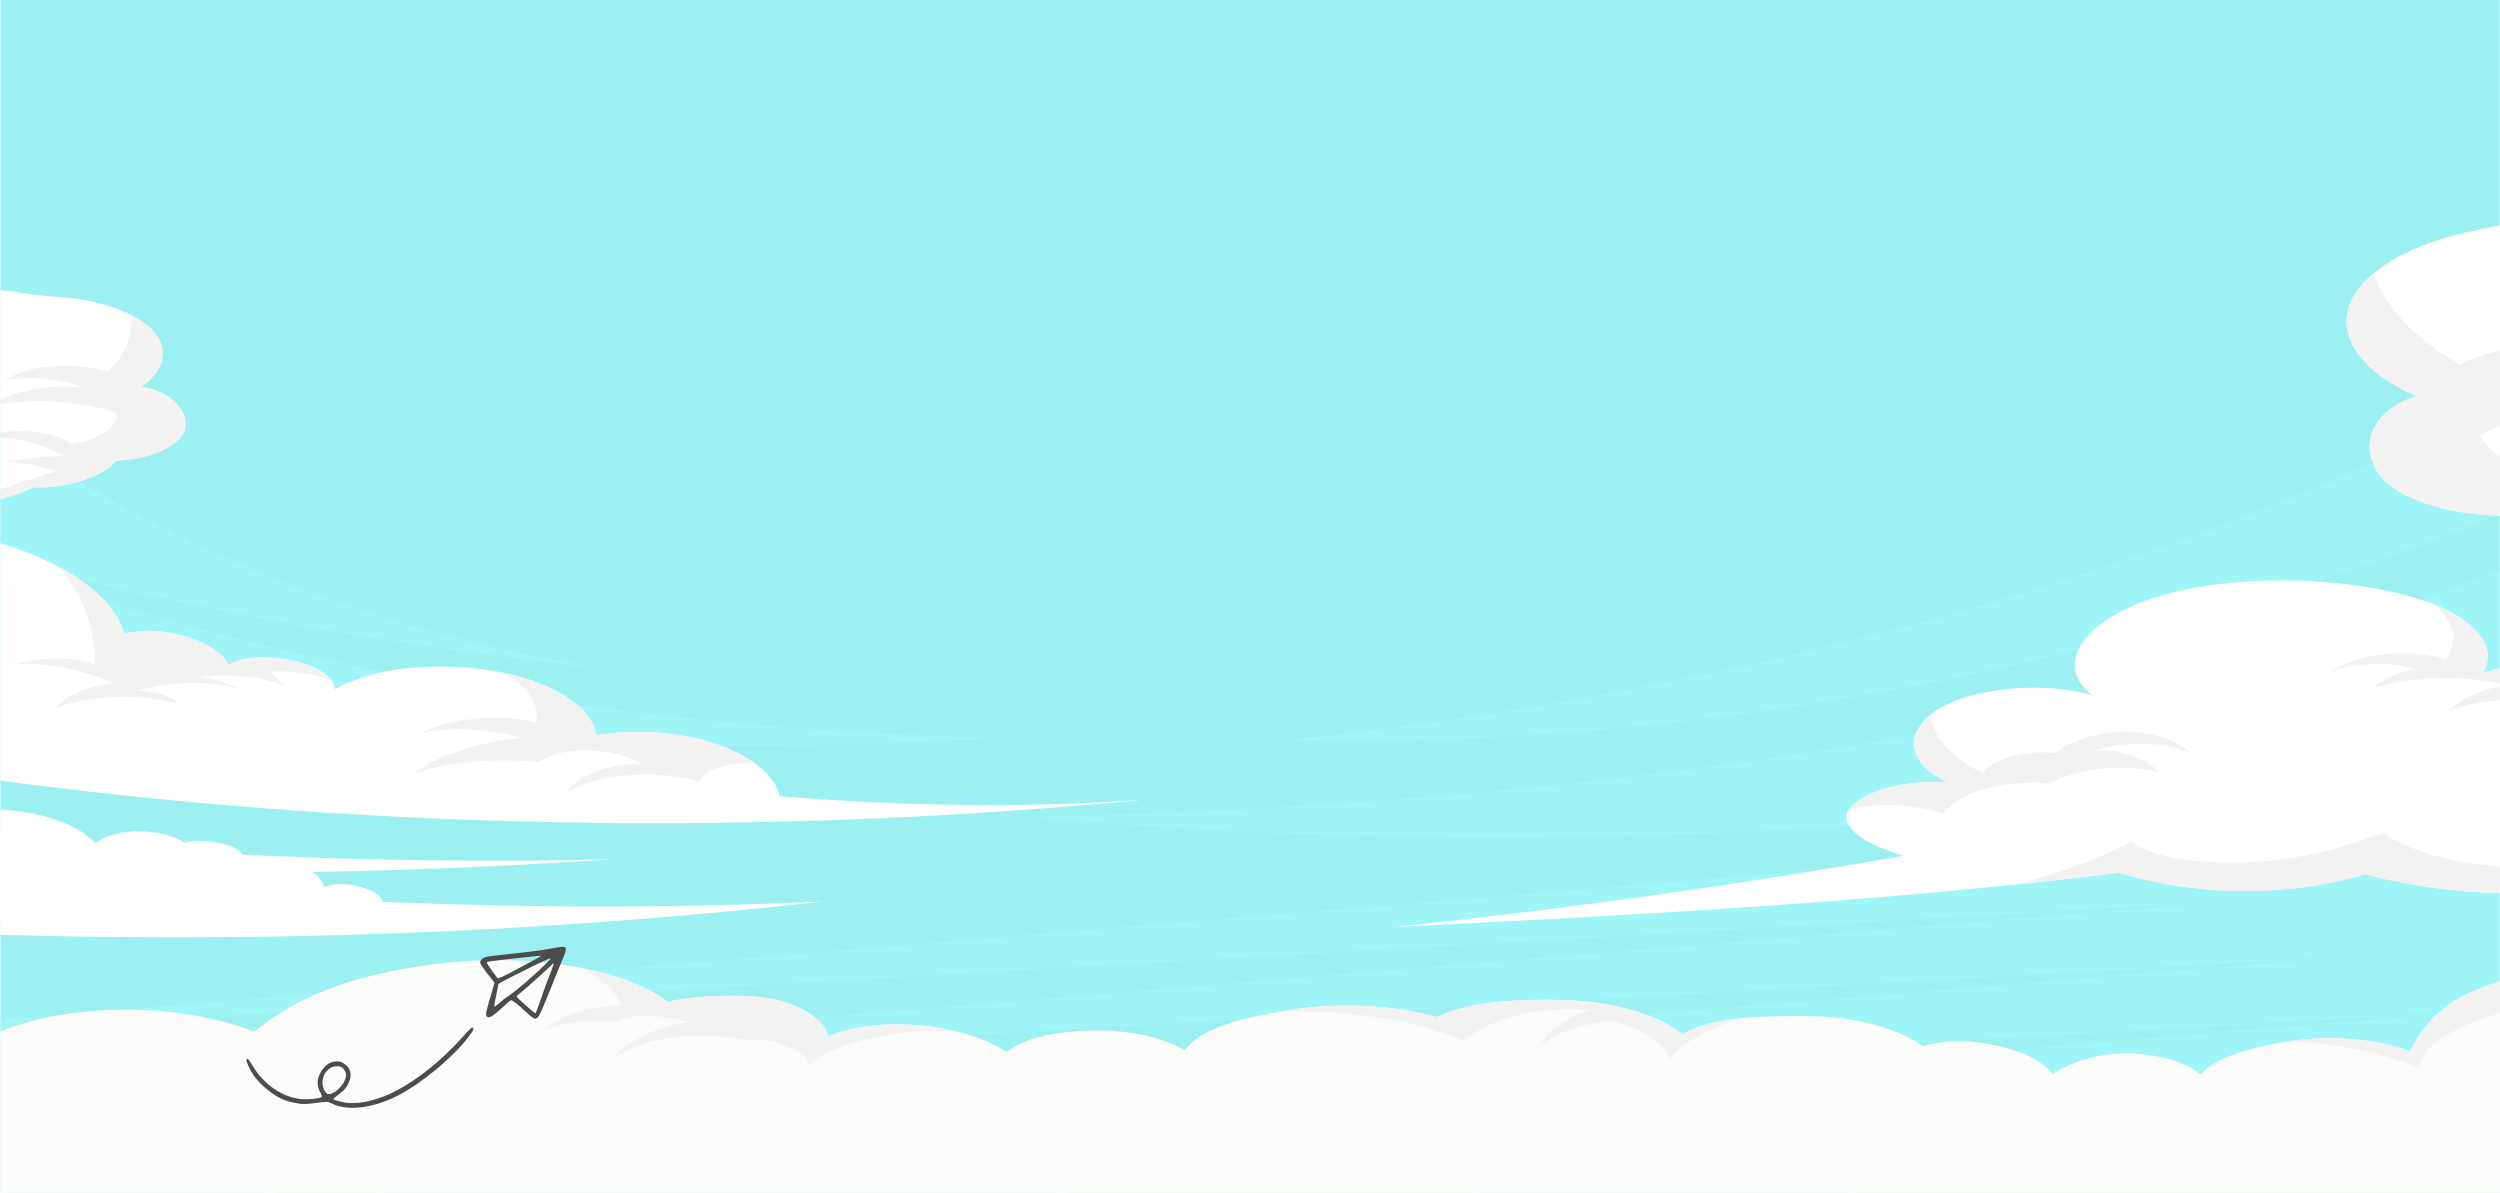 <svg width="1440" height="687" viewBox="0 0 1440 687" fill="none" xmlns="http://www.w3.org/2000/svg">
    <g opacity="0.7" clip-path="url(#clip0_1870_212)" filter="url(#filter0_b_1870_212)">
        <mask id="mask0_1870_212" style="mask-type:luminance" maskUnits="userSpaceOnUse" x="0" y="-2" width="1440"
              height="689">
            <path d="M1440 -2H0V687H1440V-2Z" fill="white"/>
        </mask>
        <g mask="url(#mask0_1870_212)">
            <mask id="mask1_1870_212" style="mask-type:luminance" maskUnits="userSpaceOnUse" x="0" y="-2" width="1616"
                  height="689">
                <path d="M1615.25 -2H0V687H1615.25V-2Z" fill="white"/>
            </mask>
            <g mask="url(#mask1_1870_212)">
                <path d="M1615.25 -2H0V687H1615.25V-2Z" fill="#73E9ED"/>
            </g>
            <mask id="mask2_1870_212" style="mask-type:luminance" maskUnits="userSpaceOnUse" x="0" y="-2" width="1616"
                  height="689">
                <path d="M1615.25 -2H0V687H1615.25V-2Z" fill="white"/>
            </mask>
            <g mask="url(#mask2_1870_212)">
                <path d="M-33.207 313.038C86.27 346.849 217.129 371.431 352.771 385.543C239.279 368.908 142.102 332.245 65.43 288.888C34.07 271.153 5.86 252.284 -20.368 232.753L-93.361 364.7C108.409 417.729 345.96 439.661 574.263 424.863C355.7 420.674 133.6 380.744 -33.207 313.038Z"
                      fill="#77F1F5"/>
            </g>
            <mask id="mask3_1870_212" style="mask-type:luminance" maskUnits="userSpaceOnUse" x="0" y="-2" width="1616"
                  height="689">
                <path d="M1615.25 -2H0V687H1615.25V-2Z" fill="white"/>
            </mask>
            <g mask="url(#mask3_1870_212)">
                <path d="M1244.16 362.101C1375.73 325.803 1491.87 278.091 1598.51 226.186L1472.61 213.343C1285.47 319.588 1024.86 396.202 741.18 426.408C916.912 430.346 1091.76 404.146 1244.16 362.101Z"
                      fill="#77F1F5"/>
                <path d="M1753.74 352.485C1649.82 397.944 1532.45 436.372 1406.12 466.141C1512.69 464.582 1618.44 453.607 1717.23 434.426L1753.74 352.485Z"
                      fill="#77F1F5"/>
                <path d="M1758.66 341.439L1800.82 246.824L1617.26 228.099C1520.23 304.345 1369.5 364.014 1200.92 402.968C1013.02 446.386 803.762 465.466 595.377 470.614C997.972 507.011 1430.05 458.114 1758.66 341.439Z"
                      fill="#77F1F5"/>
            </g>
            <mask id="mask4_1870_212" style="mask-type:luminance" maskUnits="userSpaceOnUse" x="0" y="-2" width="1616"
                  height="689">
                <path d="M1615.25 -2H0V687H1615.25V-2Z" fill="white"/>
            </mask>
            <g mask="url(#mask4_1870_212)">
                <path d="M2188.83 407.106L-195.039 603.341L2247.21 464.406L2188.83 407.106Z" fill="#77F1F5"/>
                <path d="M2136.05 448.955L-122.828 634.901L2191.37 503.251L2136.05 448.955Z" fill="#77F1F5"/>
                <path d="M2083.27 490.802L-50.621 666.46L2135.53 542.095L2083.27 490.802Z" fill="#77F1F5"/>
                <path d="M2030.49 532.65L21.588 698.018L2079.68 580.938L2030.49 532.65Z" fill="#77F1F5"/>
                <path d="M1977.71 574.499L93.797 729.577L2023.84 619.781L1977.71 574.499Z" fill="#77F1F5"/>
                <path d="M1924.92 616.347L166.004 761.138L1968 658.626L1924.92 616.347Z" fill="#77F1F5"/>
                <path d="M1872.14 658.194L238.213 792.697L1912.16 697.47L1872.14 658.194Z" fill="#77F1F5"/>
            </g>
            <mask id="mask5_1870_212" style="mask-type:luminance" maskUnits="userSpaceOnUse" x="0" y="-2" width="1616"
                  height="689">
                <path d="M1615.25 -2H0V687H1615.25V-2Z" fill="white"/>
            </mask>
            <g mask="url(#mask5_1870_212)">
                <path d="M1615.25 535.897C1587.64 538.219 1562.56 544.707 1555.31 557.417C1517.88 552.509 1476.42 555.109 1442.9 564.467C1409.39 573.825 1397.67 587.36 1388.19 605.365C1369.59 598.608 1344.27 596.302 1321.78 599.311C1299.3 602.322 1276.25 608.56 1267.68 618.953C1259.39 611.841 1243.05 607.038 1226.05 606.712C1209.04 606.387 1191.76 612.012 1182.31 618.784C1173.1 604.853 1133.05 594.55 1107.48 602.538C1093.11 592.136 1067.61 585.464 1041.55 585.289C1015.49 585.114 984.347 585.662 969.371 595.869C956.125 585.034 931.683 577.514 905.581 576.246C879.48 574.978 845.323 576.49 827.798 585.832C802.374 578.685 770.331 577.18 742.487 581.828C714.643 586.475 692.965 591.659 682.347 604.822C669.228 597.179 648.112 592.851 627.497 593.58C606.885 594.309 590.518 597.547 579.891 606.029C556.704 590.225 507.488 584.241 477.017 596.902C475.142 588.326 464.069 580.328 448.295 576.157C432.521 571.985 400.677 573.238 384.503 577.041C358.073 556.502 299.745 548.772 251.142 555.175C202.542 561.58 172.264 573.489 146.405 594.193C117.631 582.749 76.746 578.682 40.824 583.69C25.865 585.775 11.975 589.427 0 594.189V687H1615.25V535.897Z"
                      fill="#FAF9F6"/>
            </g>
            <mask id="mask6_1870_212" style="mask-type:luminance" maskUnits="userSpaceOnUse" x="0" y="-2" width="1616"
                  height="689">
                <path d="M1615.25 -2H0V687H1615.25V-2Z" fill="white"/>
            </mask>
            <g mask="url(#mask6_1870_212)">
                <path d="M1785.54 329.788C1762.88 326.879 1739.64 324.362 1716.2 324.851C1692.76 325.341 1668.82 329.157 1652.66 337.295C1636.5 345.434 1621.88 353.605 1632.48 363.619C1612.6 363.863 1593.44 369.659 1584.45 378.146C1575.47 386.635 1571.41 397.157 1582.76 404.97C1556.11 396.423 1519.09 396.902 1499.08 408.9C1499.66 400.302 1488.72 391.772 1472.44 388.123C1456.16 384.474 1443.28 382.176 1429.84 387.894C1438.2 375.773 1429.35 361.883 1411.38 352.451C1393.4 343.018 1367.56 337.659 1341.28 335.45C1301.59 332.113 1257.79 336.017 1228.14 349.068C1198.48 362.119 1184.08 383.894 1204.94 400.389C1176.52 392.245 1135.79 396.092 1115.97 408.793C1096.16 421.494 1098.1 440.123 1122.5 450.845C1099.49 448.533 1074 455.156 1065.52 465.645C1057.04 476.136 1076.3 487.222 1096.57 492.916C1000.8 509.81 902.597 523.54 802.889 533.976C943.928 526.961 1083.09 519.674 1220.4 502.742C1266.34 516.244 1316.2 517.021 1362.22 503.587C1397.96 512.639 1437 517.098 1476.43 512.8C1515.86 508.501 1551.8 497.247 1575.82 481.681C1674.75 503.7 1795.32 494.043 1873.89 457.824C1905.75 443.138 1911.68 415.53 1903.65 394.714C1897.74 379.378 1877.95 365.903 1853.72 355.47C1829.5 345.038 1817.02 333.83 1785.54 329.788Z"
                      fill="white"/>
                <path d="M1499.08 408.902C1499.66 400.303 1488.73 391.774 1472.44 388.125C1456.16 384.476 1443.28 382.177 1429.84 387.896C1438.21 375.775 1429.36 361.885 1411.38 352.452C1408.65 351.018 1405.71 349.689 1402.64 348.441C1413.63 357.937 1416.41 369.681 1408.73 379.934C1397.92 376.436 1385.5 375.709 1372.74 377.005C1359.97 378.302 1348.43 382.17 1341.52 387.469C1354.42 381.685 1375.59 380.794 1390.7 385.187C1380.8 387.314 1371.21 391.79 1366.81 396.537C1388.9 389.423 1421.3 388.495 1444.41 394.83C1429.68 396.528 1416.82 402.854 1410.31 409.4C1425.51 403.983 1445.6 401.364 1463.84 403.814C1474.97 410.553 1473.57 422.074 1461.07 428.238C1482.17 420.039 1509.63 415.645 1536.8 416.09C1530.82 414.666 1523.68 413.728 1517.71 412.303C1531.92 406.568 1546.53 402.453 1564.36 400.733C1540.95 397.17 1514.79 399.49 1499.08 408.902Z"
                      fill="#EDEDED"/>
                <path d="M1834.63 472.709C1817.4 471.383 1800.78 467.796 1786.54 462.521C1756.12 470.796 1719.97 474.158 1685.28 471.938C1665.93 470.7 1645.79 466.698 1636.68 458.434C1608.45 460.359 1578.15 451.472 1567.99 438.723C1570.55 452.363 1553.43 467.051 1526.92 472.217C1519.77 487.346 1488.52 498.446 1456.15 499.27C1423.78 500.094 1391.48 492.334 1372.11 479.898C1350.76 487.751 1326.79 494.721 1300.09 496.384C1273.39 498.047 1241.39 495.566 1227.73 484.46C1208.98 494.969 1185.58 503.513 1159.66 509.598C1179.94 507.494 1200.2 505.232 1220.41 502.741C1266.34 516.243 1316.21 517.02 1362.23 503.586C1397.97 512.638 1437.01 517.097 1476.44 512.799C1515.87 508.5 1551.81 497.245 1575.83 481.68C1659.44 500.292 1758.52 496.27 1834.63 472.709Z"
                      fill="#EDEDED"/>
                <path d="M1225.81 421.48C1209.77 420.934 1191.23 427.106 1183.47 433.842C1166.57 431.699 1147.22 437.206 1141.87 445.168C1123.4 436.309 1112.78 423.891 1112.32 411.4C1096.52 423.936 1099.72 440.835 1122.5 450.845C1099.5 448.533 1074 455.156 1065.53 465.645C1065.43 465.765 1065.36 465.885 1065.27 466.003C1069.24 465.154 1073.41 464.523 1077.69 464.155C1092.4 462.889 1107.93 464.538 1119.92 468.81C1122.97 462.876 1131.44 457.63 1142.66 454.716C1153.89 451.801 1168.74 449.555 1180.8 451.566C1193.63 442.718 1223.86 439.548 1243.38 444.91C1238.08 437.74 1221.78 430.743 1206.3 432.479C1222.56 426.612 1249.88 426.857 1262.44 434.526C1256.74 427.335 1241.84 422.027 1225.81 421.48Z"
                      fill="#EDEDED"/>
            </g>
            <mask id="mask7_1870_212" style="mask-type:luminance" maskUnits="userSpaceOnUse" x="0" y="-2" width="1616"
                  height="689">
                <path d="M1615.25 -2H0V687H1615.25V-2Z" fill="white"/>
            </mask>
            <g mask="url(#mask7_1870_212)">
                <path d="M-225.547 524.151C4.7 546.634 245.039 545.102 473.755 519.282C297.611 527.281 115.373 518.096 -55.227 495.645C78.495 506.246 217.55 503.851 351.827 494.996C200.181 498.529 47.356 490.235 -98.784 470.538C-157.835 474.3 -206.689 497.114 -225.547 524.151Z"
                      fill="white"/>
            </g>
            <mask id="mask8_1870_212" style="mask-type:luminance" maskUnits="userSpaceOnUse" x="0" y="-2" width="1616"
                  height="689">
                <path d="M1615.25 -2H0V687H1615.25V-2Z" fill="white"/>
            </mask>
            <g mask="url(#mask8_1870_212)">
                <path d="M354.888 588.718C365.161 583.001 383.256 584.772 396.305 588.997C377.704 590.872 359.39 601.094 353.391 609.726C369.948 597.08 400.864 593.891 430.223 598.927C446.564 597.383 464.155 605.429 466.062 613.346C476.816 604.053 493.445 598.83 514.656 595.693C526.441 593.949 539.001 593.47 551.238 594.202C527.236 588.309 497.779 588.275 477.02 596.901C475.145 588.324 464.072 580.326 448.298 576.155C432.524 571.984 400.68 573.237 384.506 577.04C372.845 567.978 354.972 561.413 334.466 557.452C346.525 563.507 355.075 571.153 358.019 579.409C341.896 578.394 320.268 585.916 313.822 593.059C325.417 588.527 340.16 587.42 354.888 588.718Z"
                      fill="#EDEDED"/>
            </g>
            <mask id="mask9_1870_212" style="mask-type:luminance" maskUnits="userSpaceOnUse" x="0" y="-2" width="1616"
                  height="689">
                <path d="M1615.25 -2H0V687H1615.25V-2Z" fill="white"/>
            </mask>
            <g mask="url(#mask9_1870_212)">
                <path d="M742.487 581.827C740.459 582.164 738.478 582.508 736.52 582.855C774.901 581.321 814.778 587.191 843.321 599.642C855.933 587.307 887.541 579.016 915.661 581.757C901.279 586.577 890.484 594.261 887.247 602.519C895.519 594.876 911.5 589.302 929.324 588.152C946.091 592.289 957.706 600.984 962.11 609.76C969.82 599.451 985.403 591.429 1004.77 586.356C990.469 587.63 977.518 590.313 969.365 595.867C956.12 585.032 931.677 577.512 905.576 576.245C879.474 574.977 845.317 576.488 827.793 585.83C802.371 578.684 770.328 577.18 742.487 581.827Z"
                      fill="#EDEDED"/>
            </g>
            <mask id="mask10_1870_212" style="mask-type:luminance" maskUnits="userSpaceOnUse" x="0" y="-2" width="1616"
                  height="689">
                <path d="M1615.25 -2H0V687H1615.25V-2Z" fill="white"/>
            </mask>
            <g mask="url(#mask10_1870_212)">
                <path d="M1442.9 564.467C1409.39 573.825 1397.67 587.36 1388.19 605.364C1369.59 598.608 1344.27 596.301 1321.78 599.311C1320.81 599.442 1319.84 599.585 1318.86 599.728C1346.48 600.931 1373.29 606.485 1393.72 615.476C1395.09 604.623 1404.35 597.721 1420.85 590.249C1437.36 582.778 1459.92 578.449 1482.64 578.396C1471.13 576.275 1457.16 575.671 1444.99 576.639C1477.75 564.753 1518.05 562.152 1554.71 571.056C1543.95 564.653 1532.42 559.416 1519.4 554.99C1492.74 554.795 1465.94 558.033 1442.9 564.467Z"
                      fill="#EDEDED"/>
            </g>
            <mask id="mask11_1870_212" style="mask-type:luminance" maskUnits="userSpaceOnUse" x="0" y="-2" width="1616"
                  height="689">
                <path d="M1615.25 -2H0V687H1615.25V-2Z" fill="white"/>
            </mask>
            <g mask="url(#mask11_1870_212)">
                <path d="M-295.488 391.434C-6.647 469 337.836 492.184 662.288 460.306C593.197 465.708 518.058 464.348 449.09 458.6C446.553 446.459 432.248 434.998 411.115 428.169C389.981 421.341 367.86 419.99 343.374 423.399C341.159 406.841 316.357 391.492 283.424 386.295C250.491 381.099 215.381 384.274 193.015 396.954C192.154 389.764 181.939 383.021 167.925 380.395C153.911 377.767 142.439 377.777 131.599 382.773C125.638 370.309 94.865 358.908 71.534 365.14C64.294 338.378 22.917 314.409 -30.643 305.952C-84.202 297.497 -147.265 304.975 -186.373 324.422C-229.441 319.433 -280.955 321.884 -311.567 337.214C-342.175 352.545 -334.131 381.058 -295.488 391.434Z"
                      fill="white"/>
                <path d="M65.233 393.517C51.155 394.475 36.557 401.194 32.608 407.73C50.764 400.334 81.894 399.228 101.933 405.412C100.628 400.701 89.194 398.193 79.293 397.817C97.682 392.23 124.961 391.266 140.882 398.378C133.892 394.742 124.857 391.246 114.904 389.935C131.383 387.884 151.598 389.476 163.59 395.258C160.886 392.421 158.464 389.547 155.76 386.71C169.042 386.264 181.046 387.905 190.835 391.893C187.008 386.758 178.566 382.389 167.925 380.395C153.911 377.768 142.44 377.777 131.599 382.773C125.638 370.309 94.865 358.908 71.534 365.14C67.669 350.853 54.07 337.364 34.086 326.604C48.681 344.483 55.726 363.78 54.237 382.963C43.598 377.257 21.736 378.919 7.967 382.801C28.055 380.888 50.268 386.826 65.233 393.517Z"
                      fill="#EDEDED"/>
                <path d="M403.191 450.146C404.625 445.257 410.377 442.454 419.886 440.54C424.517 439.609 429.632 439.291 434.626 439.543C428.391 435.079 420.419 431.176 411.117 428.17C389.983 421.342 367.862 419.992 343.376 423.401C341.277 407.716 318.911 393.123 288.567 387.21C290.122 387.993 291.611 388.806 293.011 389.655C305.176 397.042 310.956 406.764 308.741 416.11C288.457 410.686 257.699 413.884 242.421 422.261C260.34 418.184 283.219 420.012 300.021 425.063C276.575 426.915 249.675 435.759 238.389 445.763C258.984 438.257 285.145 436.88 310.723 438.792C318.116 434.043 326.194 432.206 338.569 432.316C350.945 432.427 363.041 435.538 370.059 440.416C352.166 439.077 330.733 447.235 327.326 455.745C345.654 445.458 378.938 443.21 403.191 450.146Z"
                      fill="#EDEDED"/>
            </g>
            <mask id="mask12_1870_212" style="mask-type:luminance" maskUnits="userSpaceOnUse" x="0" y="-2" width="1616"
                  height="689">
                <path d="M1615.25 -2H0V687H1615.25V-2Z" fill="white"/>
            </mask>
            <g mask="url(#mask12_1870_212)">
                <path d="M1425.87 132.728C1388.44 139.941 1359.94 156.874 1353.19 175.908C1346.44 194.942 1361.67 215.425 1392.03 228.142C1363.66 237.017 1359.01 259.4 1371.43 274.493C1383.84 289.586 1419.91 299.298 1453.31 296.544C1470.64 309.945 1515.76 318.352 1546.46 312.648C1582.64 324.692 1641.48 325.793 1680.58 316.067C1719.68 306.341 1745.9 285.77 1746.08 264.686C1746.43 223.996 1720.94 181.599 1672.3 148.223C1649.45 132.542 1622.58 116.487 1584.38 110.873C1552.41 106.173 1517.12 109.745 1487.42 117.111C1457.72 124.478 1456.9 126.749 1425.87 132.728Z"
                      fill="white"/>
                <path d="M1658 320.231C1664.2 315.141 1668.74 309.671 1671.1 304.021C1660.77 311.25 1641.91 314.901 1623.62 315.171C1605.33 315.442 1587.41 312.753 1570.42 309.493C1553.44 306.232 1534.58 302.575 1516.93 300.274C1526.89 293.405 1545.19 287.394 1561.7 284.652C1540.94 284.96 1522.87 283.701 1502.81 286.275C1512.41 272.124 1543.31 259.56 1574.38 259.051C1557.64 255.573 1537.95 255.483 1521.07 258.809C1504.2 262.134 1494.47 267.228 1487.7 275.339C1458.98 274.387 1434.55 264.352 1428.63 250.873C1454.08 235.388 1509.62 224.669 1549.1 230.262C1524.09 218.186 1479.95 214.274 1448.84 222.482C1463.57 211.994 1493.22 204.89 1519.45 206.349C1505.77 200.543 1486.98 197.588 1468.77 198.382C1450.56 199.176 1428.6 203.176 1417.35 210.07C1390.96 195.192 1373.62 176.753 1367.15 157.497C1360.31 163.189 1355.49 169.426 1353.19 175.907C1346.44 194.941 1361.67 215.424 1392.03 228.141C1363.65 237.015 1359.01 259.398 1371.42 274.492C1383.83 289.585 1419.9 299.297 1453.31 296.542C1470.63 309.943 1515.76 318.351 1546.46 312.647C1576.18 322.542 1621.2 325.045 1658 320.231Z"
                      fill="#EDEDED"/>
            </g>
            <mask id="mask13_1870_212" style="mask-type:luminance" maskUnits="userSpaceOnUse" x="0" y="-2" width="1616"
                  height="689">
                <path d="M1615.25 -2H0V687H1615.25V-2Z" fill="white"/>
            </mask>
            <g mask="url(#mask13_1870_212)">
                <path d="M34.721 171.122C57.925 172.71 78.906 180.371 88.229 190.661C97.551 200.95 94.893 213.515 81.452 222.704C100.028 225.828 109.132 238.147 106.502 247.484C103.873 256.821 86.339 264.693 66.698 265.354C60.808 274.063 37.785 281.798 18.815 280.617C1.898 289.809 -30.977 294.333 -55.852 291.44C-80.727 288.546 -101.48 278.682 -107.689 266.8C-119.67 243.87 -117.576 218.262 -99.806 196.207C-91.457 185.846 -80.951 175.008 -61.033 169.307C-44.358 164.535 -23.415 164.21 -4.527 166.396C14.363 168.581 15.486 169.808 34.721 171.122Z"
                      fill="white"/>
                <path d="M-41.911 292.29C-46.879 289.829 -51.026 287.044 -53.998 284.015C-46.078 287.408 -34.38 288.218 -23.983 287.157C-13.586 286.096 -4.255 283.391 4.382 280.425C13.02 277.46 22.596 274.146 31.889 271.677C24.28 268.463 12.216 266.286 2.11 265.832C13.912 264.629 23.736 262.721 35.797 262.842C26.285 255.496 5.212 250.458 -12.466 252.232C-4.027 249.159 7.052 247.803 17.535 248.559C28.019 249.316 34.985 251.544 41.154 255.671C57.078 253.229 67.95 245.948 67.388 237.951C48.544 230.904 14.108 228.541 -6.541 234.315C4.069 225.844 27.834 220.71 47.764 223.277C36.411 218.338 17.63 216.296 3.253 218.861C9.287 214.677 19.033 211.764 29.536 211.005C40.04 210.244 53.584 211.046 61.934 214.188C72.512 204.044 76.947 192.493 75.02 181.201C80.524 183.96 85.054 187.157 88.228 190.661C97.55 200.951 94.892 213.515 81.451 222.704C100.027 225.828 109.131 238.147 106.501 247.484C103.872 256.822 86.339 264.693 66.697 265.354C60.807 274.063 37.785 281.798 18.814 280.617C4.915 288.168 -19.755 292.566 -41.911 292.29Z"
                      fill="#EDEDED"/>
            </g>
            <mask id="mask14_1870_212" style="mask-type:luminance" maskUnits="userSpaceOnUse" x="0" y="-2" width="1440"
                  height="689">
                <path d="M1440 -2H0V687H1440V-2Z" fill="white"/>
            </mask>
            <g mask="url(#mask14_1870_212)">
                <path d="M-54.142 466.321C-68.64 476.22 -83.869 487.831 -77.694 499.551C-73.933 506.689 -62.69 512.384 -50.496 516.871C-18.715 528.564 21.398 534.089 61.292 535.983C114.428 538.508 169.093 534.818 218.848 525.541C222.989 521.003 219.836 515.203 211.599 512.206C203.362 509.209 194.538 507.901 186.508 511.024C185.99 505.814 179.686 500.814 170.297 498.164C160.905 495.514 151.001 493.895 141.217 496.199C141.413 492.328 136.99 488.48 130.055 486.487C123.117 484.493 113.189 483.403 106.142 485.305C100.091 481.231 89.706 478.721 79.263 478.805C68.82 478.89 60.721 481.482 54.961 485.651C47.747 477.749 33.733 471.328 16.922 468.223C0.112 465.117 -19.285 465.366 -35.724 468.9C-43.31 467.238 -46.559 467.985 -54.142 466.321Z"
                      fill="white"/>
            </g>
        </g>
        <path d="M142.391 612.34C144.815 618.574 148.772 623.681 154.994 628.402C160.591 632.649 163.807 634.099 170.37 635.365C174.123 636.108 176.091 636.115 181.744 635.329C188.225 634.427 188.717 634.429 191.089 635.61C200.254 640.274 215.44 638.302 230.029 630.616C243.205 623.653 260.539 609.26 269.271 597.997C272.26 594.137 272.888 593.066 272.657 592.396C272.174 591.163 271.511 591.712 266.472 597.297C254.765 610.45 240.74 621.783 228.137 628.314C218.497 633.38 208.374 635.912 200.458 635.291C197.292 634.993 192.088 633.644 191.974 633.063C191.946 632.856 193.302 631.718 194.964 630.503C198.506 627.867 200.035 625.933 201.279 622.668C202.574 619.255 202.007 616.101 199.671 613.896C197.267 611.701 195.972 611.213 193.225 611.419C190.095 611.644 187.485 613.377 185.326 616.629C182.47 620.962 182.221 625.354 184.553 629.351C185.194 630.457 185.56 631.601 185.321 631.915C184.725 632.7 177.104 633.479 173.398 633.081C162.613 632.016 151.844 624.589 145.557 613.938C144.275 611.727 142.979 609.939 142.733 609.938C141.809 609.856 141.725 610.535 142.391 612.34ZM189.801 615.444C191.75 614.014 195.501 613.703 197.066 614.891C200.119 617.207 200.071 621.009 196.813 625.221C194.131 628.757 189.883 631.105 188.317 629.917C186.36 628.432 185.296 624.715 185.908 621.713C186.59 618.702 187.515 617.238 189.801 615.444Z"
              fill="black"/>
        <path d="M276.571 554.632C276.798 555.547 278.659 558.194 282.287 562.802L284.829 566.09L282.454 574.238C279.716 583.595 279.529 584.812 280.581 585.611C281.829 586.557 283.78 585.442 288.832 580.808C291.481 578.368 293.863 576.282 294.197 576.165C294.896 575.891 298.131 578.346 303.211 583.065C307.969 587.479 308.517 587.647 310.392 585.176C311.046 584.313 314.148 577.149 317.227 569.287C320.374 561.416 323.56 553.574 324.37 551.778C326.1 547.96 326.332 546.035 325.199 545.423C324.711 545.176 321.677 545.532 318.337 546.211C314.996 546.89 307.474 547.981 301.603 548.595C283.687 550.514 282.244 550.717 280.102 551.193C277.959 551.669 276.288 553.305 276.571 554.632ZM289.287 552.847C293.95 552.368 300.783 551.619 304.435 551.177C308.088 550.734 311.307 550.457 311.562 550.527C312.032 550.636 309.686 551.947 295.301 559.573C288.956 562.917 286.869 563.806 286.49 563.333C282.233 557.693 280.171 554.583 280.468 554.19C280.647 553.955 284.595 553.366 289.287 552.847ZM303.719 558.111C316.396 551.846 318.521 550.987 316.522 553.055C309.813 559.954 297.935 570.348 293.517 573.176C291.939 574.204 289.49 576.054 288.057 577.377C286.614 578.631 285.192 579.777 284.887 579.855C284.583 579.932 284.776 577.978 285.365 575.582C285.886 573.196 286.5 570.201 286.687 568.983L287.059 566.793L289.327 565.423C290.628 564.68 297.08 561.356 303.719 558.111ZM300.981 570.867C303.796 568.614 317.762 556.035 318.595 554.936C319.408 553.946 318.652 556.401 316.586 561.632C315.374 564.606 313.174 570.662 311.665 575.08C310.186 579.458 308.8 583.227 308.621 583.462C308.294 583.894 306.959 582.819 299.748 576.297C298.395 575.085 297.434 573.923 297.612 573.688C297.761 573.492 299.302 572.189 300.981 570.867Z"
              fill="black"/>
    </g>
    <defs>
        <filter id="filter0_b_1870_212" x="-4" y="-6" width="1448" height="697" filterUnits="userSpaceOnUse"
                color-interpolation-filters="sRGB">
            <feFlood flood-opacity="0" result="BackgroundImageFix"/>
            <feGaussianBlur in="BackgroundImageFix" stdDeviation="2"/>
            <feComposite in2="SourceAlpha" operator="in" result="effect1_backgroundBlur_1870_212"/>
            <feBlend mode="normal" in="SourceGraphic" in2="effect1_backgroundBlur_1870_212" result="shape"/>
        </filter>
        <clipPath id="clip0_1870_212">
            <rect width="1440" height="689" fill="white" transform="translate(0 -2)"/>
        </clipPath>
    </defs>
</svg>
